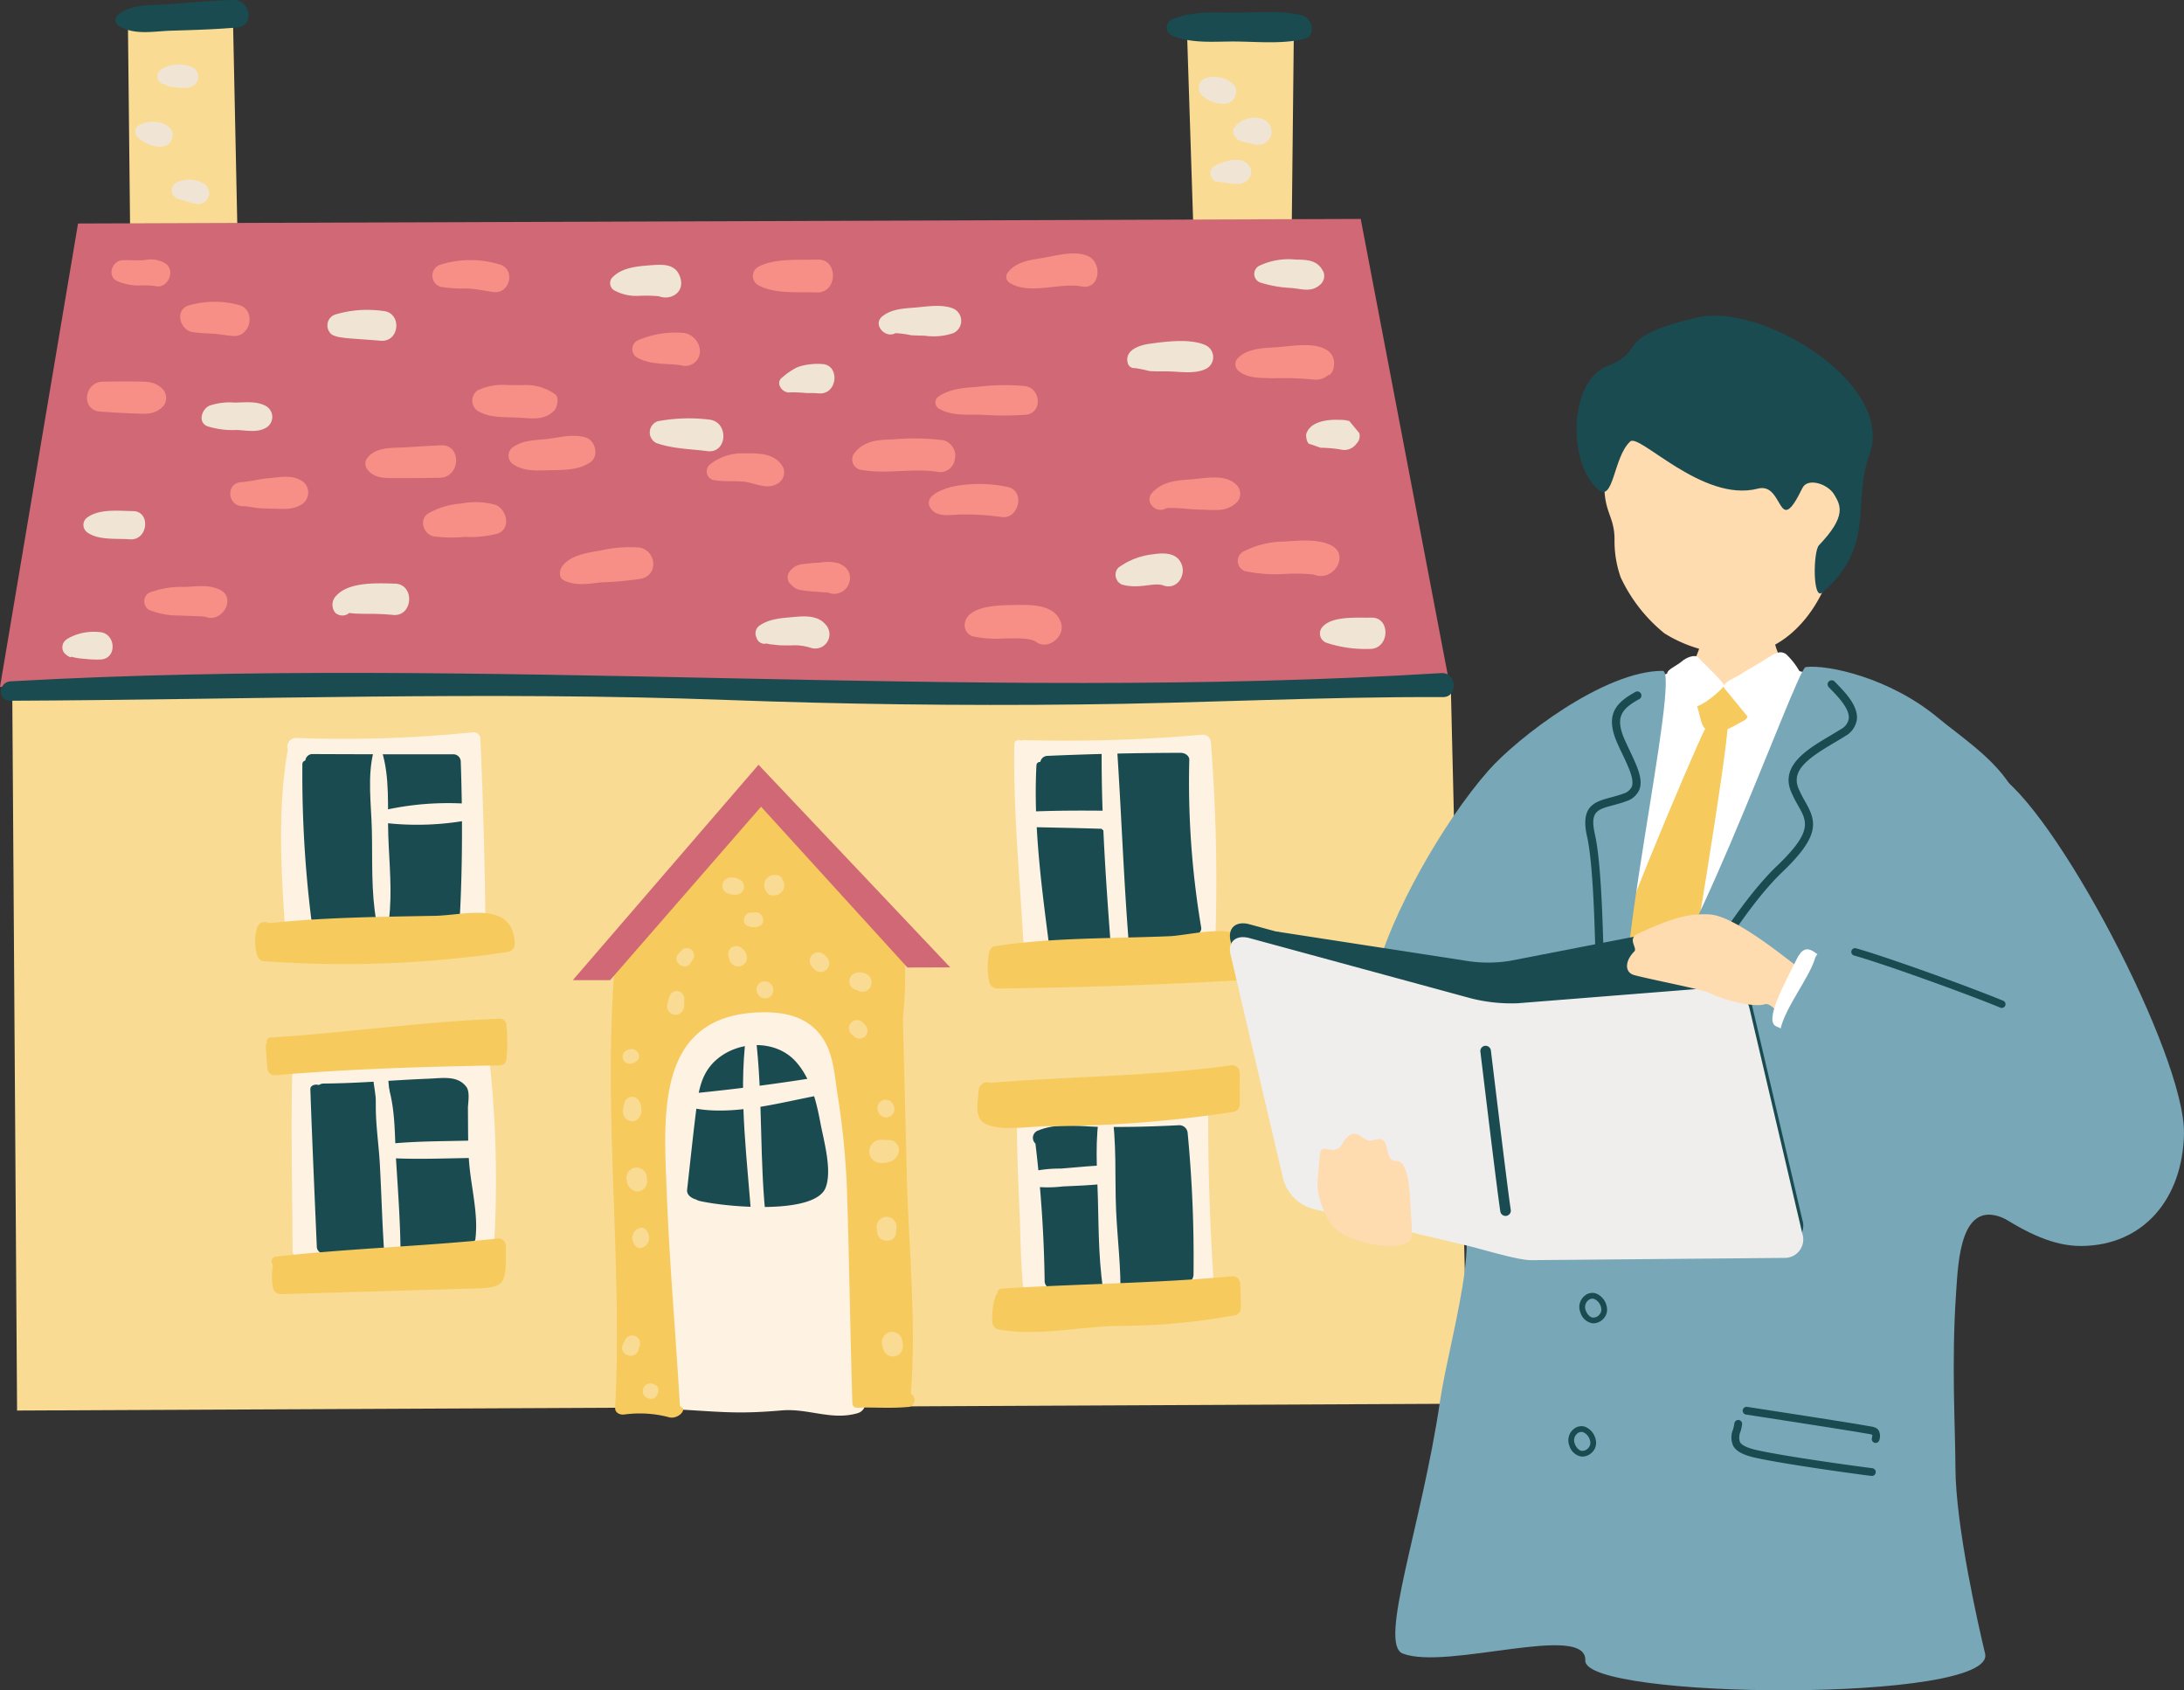 <svg xmlns="http://www.w3.org/2000/svg" width="309.922" height="239.794" viewBox="0 0 309.922 239.794">
  <rect x="0" y="0" width="309.922" height="239.794" fill="#333333" stroke="none"/>
  <g id="merit6" transform="translate(0)">
    <path id="パス_28064" data-name="パス 28064" d="M18.136,1.693l.324,30.545H33.681L33.033,1.421Z" fill="#f9db93"/>
    <path id="パス_28065" data-name="パス 28065" d="M168.4,3.209l15.221-.324L183.3,32.679l-13.925.648Z" fill="#f9db93"/>
    <path id="パス_28066" data-name="パス 28066" d="M1.73,96.478,2.422,200.11l205.894-.972L205.894,98.1Z" fill="#f9db93"/>
    <path id="パス_28067" data-name="パス 28067" d="M11.074,31.708,0,97.449l205.894.648-12.8-67.036Z" fill="#d16876"/>
    <g id="グループ_4024" data-name="グループ 4024">
      <g id="グループ_4240" data-name="グループ 4240">
        <path id="パス_28068" data-name="パス 28068" d="M171.485,154.816a1.137,1.137,0,0,0-.9-1.04,19.277,19.277,0,0,0-6.539.778q-8.248.393-16.517.379c-.884-.03-1.768-.039-2.662,0a1.124,1.124,0,0,0-.505,2.079c-.165,5.207.146,10.454.35,15.661.107,2.7.117,5.45.34,8.151.068.855-.068,1.9.593,2.594,1.574,1.633,6.121.447,8.131.379,5.8-.213,11.591-.388,17.391-.592a1.166,1.166,0,0,0,1.059-1.234c-.583-9.045-.874-18.09-.738-27.155" fill="#fef2e2"/>
        <path id="パス_28069" data-name="パス 28069" d="M171.835,105.286a1.15,1.15,0,0,0-1.205-1.058,222.224,222.224,0,0,1-25.318.767,1.039,1.039,0,0,0-.437.069.621.621,0,0,0-.933.485c-.175,9.512.787,19.139,1.312,28.632a1.033,1.033,0,0,0,1.01.991,161.466,161.466,0,0,0,25.095.766,1.163,1.163,0,0,0,1.059-1.2,254.714,254.714,0,0,0-.583-29.449" fill="#fef2e2"/>
        <path id="パス_28070" data-name="パス 28070" d="M119.925,139.563c-8.793,1.263-17.566,1.564-26.407,2.157-.835.058-.8,1.312-.087,1.535-1.049,9.035.068,18.809.466,27.874.408,9.3.991,18.6,1.661,27.883.049.748.721.938,1.429.981,5.916.36,8.1.6,13.912.1,3.808-.332,7.083,1.476,10.813.388a1.493,1.493,0,0,0,1.079-1.593,1.054,1.054,0,0,0,.311-.8,513.761,513.761,0,0,0-2.021-57.486,1.11,1.11,0,0,0-1.156-1.04" fill="#fef2e2"/>
        <path id="パス_28071" data-name="パス 28071" d="M68.954,150.221a1.7,1.7,0,0,0-1.17-1.282c-2.563-1.04-6.733.019-9.458.33-4.018.466-7.964,1.02-11.981,1.127-.54.01-1.079.019-1.628.019-.458-.009-.915-.009-1.373-.029a1.387,1.387,0,0,0-1.393.739c-.031.048-.392.087-.412.136s-.392.116-.392.174v.01c0,.194.28.408.33.6-.223,8.481.029,16.972.039,25.454a1,1,0,0,0,1,.923c8.808.01,17.659.029,26.466.01a1.143,1.143,0,0,0,1.09-1.127,156.517,156.517,0,0,0-.539-26.193,1.162,1.162,0,0,0-.579-.894" fill="#fef2e2"/>
        <path id="パス_28072" data-name="パス 28072" d="M68.889,131.586q-.117-13.378-.719-26.747a.967.967,0,0,0-.952-.961,181.829,181.829,0,0,1-25.076.816,1.243,1.243,0,0,0-1.3,1.651c-1.4,7.947-1,16.361-.456,24.367a.908.908,0,0,0,.845.923q13.348.641,26.708.864a.953.953,0,0,0,.952-.913" fill="#fef2e2"/>
        <path id="パス_28073" data-name="パス 28073" d="M168.529,160.684a1.184,1.184,0,0,0-1.254-1.049c-3.786.194-7.571.291-11.367.223-2.876-.058-5.825-.592-8.533.505a1.1,1.1,0,0,0-.606,1.681c.052.068.1.136.167.2a185.467,185.467,0,0,1,1.307,19.567,1.041,1.041,0,0,0,1.067.972q9.458-.438,18.926-.768a1.2,1.2,0,0,0,1.13-1.214,184.673,184.673,0,0,0-.837-20.121" fill="#194b51"/>
        <path id="パス_28074" data-name="パス 28074" d="M149.849,134.229c6.518-.233,12.935-.9,19.408-1.477.638-.058,1.3-.544,1.2-1.156a123.89,123.89,0,0,1-1.689-23.793c.023-.564-.592-1-1.207-1q-9.441.015-18.861.428a1.065,1.065,0,0,0-1.073.864.5.5,0,0,0-.548.438c-.436,8.209.637,16.574,1.688,24.735a1.059,1.059,0,0,0,1.085.962" fill="#194b51"/>
        <path id="パス_28075" data-name="パス 28075" d="M66.4,157.294c-.011-.67.339-2.361-.218-3.1-1.234-1.642-3.341-1.244-5.274-1.166-4.989.194-9.967.661-14.946.69a1.228,1.228,0,0,0-.71.213c-.5-.174-1.234.039-1.212.6.262,7.452.6,14.9.918,22.355a.959.959,0,0,0,.982.923c6.2.078,14.914.9,20.722-1.282.349-.136.754-.379.8-.748.469-3.712-.742-7.792-.939-11.542-.12-2.322-.1-4.635-.12-6.947" fill="#194b51"/>
        <path id="パス_28076" data-name="パス 28076" d="M44.982,131.009c6.421.1,12.8-.082,19.2-.54a1.075,1.075,0,0,0,1.1-1c.357-7.147.346-14.3.1-21.452a1.052,1.052,0,0,0-1.07-1.009q-9.949.015-19.91-.031a1.008,1.008,0,0,0-1.07.918.515.515,0,0,0-.423.51,166.137,166.137,0,0,0,1.259,21.941.888.888,0,0,0,.814.663" fill="#194b51"/>
        <path id="パス_28077" data-name="パス 28077" d="M55.1,118.5c-.133-3.957.268-8.236-.944-12.027-.195-.611-1-.394-1.136.123-.917,3.552-.337,7.511-.251,11.164.1,4.289-.127,8.727.639,12.946.2,1.071,1.661.754,1.78-.19.5-3.951.045-8.043-.088-12.016" fill="#fef2e2"/>
        <path id="パス_28078" data-name="パス 28078" d="M66.468,114.037a41.547,41.547,0,0,0-12.105.935.9.9,0,0,0,.183,1.766,40.467,40.467,0,0,0,11.807-.369c1.19-.22,1.547-2.228.115-2.332" fill="#fef2e2"/>
        <path id="パス_28079" data-name="パス 28079" d="M56.218,164.79c-.249-3.879-.047-8.039-1.472-11.678a.55.55,0,0,0-1.05.093c-.831,3.788-.026,7.918.194,11.774.256,4.5.351,9.02.686,13.516a1.139,1.139,0,0,0,2.272-.157c-.017-4.516-.341-9.041-.63-13.548" fill="#fef2e2"/>
        <path id="パス_28080" data-name="パス 28080" d="M67.544,161.791c-4,.123-8.051.069-12.032.451a1.033,1.033,0,0,0,.052,2.064c4.07.2,8.186,0,12.26-.041,1.591-.016,1.322-2.523-.28-2.474" fill="#fef2e2"/>
        <path id="パス_28081" data-name="パス 28081" d="M55.11,153.278c-.116-1.384-2.335-1.244-2.124.08.259,1.623.451,3.248.568,4.887a15.848,15.848,0,0,0,.46,4.4.384.384,0,0,0,.695.08c1.267-2.609.636-6.65.4-9.45" fill="#fef2e2"/>
        <path id="パス_28082" data-name="パス 28082" d="M158.558,106.778a1.117,1.117,0,0,0-2.228.133c-.032,9.372.657,18.788,1.363,28.129.125,1.655,2.694,1.315,2.558-.339-.765-9.3-1.086-18.614-1.693-27.923" fill="#fef2e2"/>
        <path id="パス_28083" data-name="パス 28083" d="M157.384,115.025c-3.9-.051-7.8-.044-11.7.135a1.086,1.086,0,0,0,.1,2.169c3.512.074,7.023.138,10.534.248a1.182,1.182,0,0,0,2.054-.483q.063-.3.124-.609a1.3,1.3,0,0,0-1.112-1.46" fill="#fef2e2"/>
        <path id="パス_28084" data-name="パス 28084" d="M158.381,171.691c-.207-4.729.13-9.667-.666-14.328-.164-.967-1.429-.723-1.591.1-.8,4.1-.436,8.465-.325,12.622.128,4.8.087,9.786,1.038,14.5.261,1.3,2.1.74,2.143-.407.144-4.155-.418-8.337-.6-12.491" fill="#fef2e2"/>
        <path id="パス_28085" data-name="パス 28085" d="M156.027,165.353c-1.843.1-3.682.293-5.522.431a18.192,18.192,0,0,0-4.842.609.942.942,0,0,0-.029,1.8,18,18,0,0,0,5.19.122c1.782-.08,3.571-.146,5.347-.318,1.623.251,1.9-2.749-.144-2.644" fill="#fef2e2"/>
        <path id="パス_28086" data-name="パス 28086" d="M174.876,181.058c-10.92,1.02-21.85,1.059-32.79,1.759a.588.588,0,0,0-.524.65,1.015,1.015,0,0,0-.311.506,9.2,9.2,0,0,0-.418,3.633,1.066,1.066,0,0,0,.816.991c5.752,1.02,11.289-.388,17.051-.495a91.258,91.258,0,0,0,16.652-1.535,1.082,1.082,0,0,0,.738-1.079c-.029-1.136-.068-2.273-.107-3.41a1.076,1.076,0,0,0-1.107-1.02" fill="#f6ca5d"/>
        <path id="パス_28087" data-name="パス 28087" d="M148.4,159.771A176.586,176.586,0,0,0,174.9,157.76a1.132,1.132,0,0,0,1.04-1.156c-.01-1.487-.01-2.964-.02-4.45a1.079,1.079,0,0,0-1.137-1.03c-11.425,1.593-22.821,1.555-34.276,2.5a1.19,1.19,0,0,0-1.622,1.049c-.059,1.312-.651,3.6.621,4.547,1.885,1.409,6.811.544,8.9.554" fill="#f6ca5d"/>
        <path id="パス_28088" data-name="パス 28088" d="M175.575,132.655c-1.827-1.292-7.335.058-9.482.155-8.249.36-16.828.166-24.989,1.438a.651.651,0,0,0-.456.331,1.035,1.035,0,0,0-.311.68,10.448,10.448,0,0,0,.019,3.886,1.228,1.228,0,0,0,1.312,1.088q17.051-.189,34.072-1.156a1.239,1.239,0,0,0,1.079-1.3c.019-1.613.3-4.042-1.244-5.12" fill="#f6ca5d"/>
        <path id="パス_28089" data-name="パス 28089" d="M70.706,175.7c-10.512,1.127-21.121,1.389-31.624,2.584a.694.694,0,0,0-.34,1.176,8.156,8.156,0,0,0-.01,3.109,1.106,1.106,0,0,0,1.137,1.03q12.737-.379,25.474-.748c6.383-.175,6.51.136,6.442-6.131a1.065,1.065,0,0,0-1.079-1.02" fill="#f6ca5d"/>
        <path id="パス_28090" data-name="パス 28090" d="M70.978,144.527c-10.891.389-21.773,1.992-32.644,2.672a.528.528,0,0,0-.457.719.963.963,0,0,0-.155.592c.068,1.011.146,2.012.213,3.012a1.064,1.064,0,0,0,1.079,1.02c10.609-.9,21.277-1.224,31.915-1.4a.943.943,0,0,0,.943-.913,25.242,25.242,0,0,0,0-4.761.942.942,0,0,0-.894-.942" fill="#f6ca5d"/>
        <path id="パス_28091" data-name="パス 28091" d="M61.671,129.925c-7.811.146-15.71.214-23.482,1.04a1.17,1.17,0,0,0-1.749.825,6.745,6.745,0,0,0,0,3.517c.077.447.408,1.011.933,1.05a157.531,157.531,0,0,0,34.616-1.3,1.176,1.176,0,0,0,1.059-1.224c-.272-6.131-6.976-3.993-11.377-3.906" fill="#f6ca5d"/>
        <path id="パス_28092" data-name="パス 28092" d="M129.252,197.72c.806-10.192-.321-20.849-.573-31.051q-.277-11.1-.554-22.219a54.653,54.653,0,0,0,.184-9.735c-.145-2.283-.815-3.284-2.409-5-5.548-6.014-12.407-11.406-18.926-16.3a1.187,1.187,0,0,0-1.651.136c-3.964,4.809-8.56,8.987-12.747,13.582-1.652,1.817-3.9,4.023-4.955,6.257-.933,1.992-.622,3.012-.486,4.974-1.486,20.383,1.215,40.932.156,61.354-.03.728.709,1.039,1.3.952a16.236,16.236,0,0,1,6.379.4c.845.233,1.988-.466,1.988-1.175v-.01c0-.136-.472-.3-.482-.5-.583-10.065-1.475-20.13-1.864-30.205-.417-10.872-1.66-25.056,13.146-25.562,3.478-.116,6.811.545,8.891,3.517,1.661,2.381,1.758,5.412,2.215,8.229a110.758,110.758,0,0,1,1.35,14.127c.311,9.919.438,19.548.739,29.477.029,1,.913.71,1.661.71h.01c1.963,0,4.207.116,6.121-.069a1,1,0,0,0,.505-1.885" fill="#f6ca5d"/>
        <path id="パス_28093" data-name="パス 28093" d="M108,114.444,86.579,139.05H81.286l26.354-30.557,27.2,28.745-6.072.019Z" fill="#d16876"/>
        <path id="パス_28094" data-name="パス 28094" d="M204.522,95.49C136.887,99.639,69.15,92.881,1.493,96.658c-1.747.1-1.855,2.763-.06,2.755,33.946-.154,67.71-1.369,101.667-.113q24.932.921,49.874.642c17.254-.164,34.534-1.129,51.784-1.044,2.18.01,1.978-3.544-.236-3.408" fill="#194b51"/>
        <path id="パス_28095" data-name="パス 28095" d="M33.082,0c-3.066.1-6.134.347-9.191.6C21.466.8,18.7.483,16.766,2.093a.956.956,0,0,0-.02,1.5c2.231,1.472,5,.835,7.59.758,3.1-.092,6.211-.185,9.3-.447C36.2,3.684,35.562-.076,33.082,0" fill="#194b51"/>
        <path id="パス_28096" data-name="パス 28096" d="M184.764,2.182c-2.869-.7-6-.427-8.945-.395-3.166.033-6.657-.312-9.591,1.012a1.245,1.245,0,0,0,.152,2.262c2.756,1.175,6.063.8,9.016.828,3.183.031,6.524.375,9.631-.358,1.8-.424,1.246-2.98-.263-3.349" fill="#194b51"/>
        <path id="パス_28097" data-name="パス 28097" d="M116.424,159.316c-.55-2.87-1.3-6.312-3.552-8.771-2.756-3.006-7.891-2.96-11.059-.33-2.36,1.958-2.681,4.6-3,7.1-.483,3.82-.873,7.648-1.308,11.47-.077.681.529,1.179,1.293,1.392a1.393,1.393,0,0,0,.459.193c3.805.886,16.4,2.017,17.907-1.886.944-2.44-.262-6.663-.742-9.167" fill="#194b51"/>
        <path id="パス_28098" data-name="パス 28098" d="M107.229,146.96c-.088-.716-1.245-.917-1.35-.106-1.151,8.906.258,18.273.836,27.18.087,1.328,2.235,1.028,2.07-.326-1.08-8.878-.474-17.906-1.556-26.748" fill="#fef2e2"/>
        <path id="パス_28099" data-name="パス 28099" d="M116.451,152.753c-6.54,1.069-12.934,1.871-19.527,2.5a.79.79,0,0,0-.078,1.555c6.175,1.982,14-.5,20.159-1.562,1.619-.279,1.062-2.754-.554-2.49" fill="#fef2e2"/>
        <path id="パス_28124" data-name="パス 28124" d="M184.685,140.268a6.393,6.393,0,0,0-5.49.712,1.127,1.127,0,0,0-.148,1.571,4.632,4.632,0,0,0,2.768,1.3A6.509,6.509,0,0,0,184.2,144a2.014,2.014,0,0,0,1.668-1.67,1.963,1.963,0,0,0-1.183-2.059" fill="#f0e5d5"/>
        <path id="パス_28125" data-name="パス 28125" d="M197.923,140.565c-.248-.088-.492-.209-.748-.274a2.911,2.911,0,0,0-.894-.005,11.352,11.352,0,0,0-1.4.243,1.712,1.712,0,0,0-1.045,2.178,1.757,1.757,0,0,0,2.178,1.045c.054-.012.087-.021.116-.028l.122-.013c.175-.021.347-.038.522-.055l.175-.01a1.672,1.672,0,0,0,.738-.237,1.631,1.631,0,0,0,.236-.043,1.465,1.465,0,0,0,1.068-1.4,1.517,1.517,0,0,0-1.064-1.4" fill="#f0e5d5"/>
        <path id="パス_28126" data-name="パス 28126" d="M184.941,147.521a3.469,3.469,0,0,0-1.8.078,9.441,9.441,0,0,0-1.09.518,1.308,1.308,0,0,0,.548,2.445,18.586,18.586,0,0,0,2.055.146,1.623,1.623,0,0,0,1.524-1.467,1.6,1.6,0,0,0-1.232-1.72" fill="#f0e5d5"/>
        <path id="パス_28131" data-name="パス 28131" d="M189.664,164.563c-1.621-.885-4.18-.494-5.795.3a2.41,2.41,0,0,0-1.388,1.533,1.743,1.743,0,0,0,.031.846,10.606,10.606,0,0,0,.766.923c.039.386,1.943.578,2.307.6s.752.037,1.13.038a5.952,5.952,0,0,0,2.683-.349,2.156,2.156,0,0,0,.266-3.885" fill="#f0e5d5"/>
        <path id="パス_28132" data-name="パス 28132" d="M197.963,164.52a3.524,3.524,0,0,0-2.519.485,1.892,1.892,0,0,0-.894,1.519,1.53,1.53,0,0,0,.352.926,3.064,3.064,0,0,0,.293.28c-.1-.038-.059,0,.135.12a1.271,1.271,0,0,0,.593.266c.191.048.385.079.578.112a5.613,5.613,0,0,0,1.437.1,1.914,1.914,0,0,0,1.66-1.894,1.945,1.945,0,0,0-1.635-1.916" fill="#f0e5d5"/>
        <path id="パス_28133" data-name="パス 28133" d="M195.035,170.212a3.156,3.156,0,0,0-3.841,1.725c-.469.962.731,1.795,1.573,1.436a3.758,3.758,0,0,1,1.865-.364,1.433,1.433,0,0,0,.4-2.8" fill="#f0e5d5"/>
        <path id="パス_28138" data-name="パス 28138" d="M104.835,124.706a2.36,2.36,0,0,0-1.412-.184,1.151,1.151,0,0,0-.453,2.049,2.63,2.63,0,0,0,1.677.344,1.154,1.154,0,0,0,.935-1.033,1.194,1.194,0,0,0-.747-1.176" fill="#f9db93"/>
        <path id="パス_28139" data-name="パス 28139" d="M110.2,124.135h-.486a1.456,1.456,0,0,0-1.269,1.354c-.046.6.448,1.533,1.091,1.533h.486a1.457,1.457,0,0,0,1.27-1.355c.045-.6-.449-1.532-1.092-1.532" fill="#f9db93"/>
        <path id="パス_28140" data-name="パス 28140" d="M107.109,129.436a1.555,1.555,0,0,1-.432.037c-1.093-.15-1.605,1.555-.511,1.919a2.19,2.19,0,0,0,1.52.023c1.14-.408.557-2.12-.577-1.979" fill="#f9db93"/>
        <path id="パス_28141" data-name="パス 28141" d="M113.017,132.053c-.062,0-.05.1.012.1s.05-.1-.012-.1" fill="#f9db93"/>
        <path id="パス_28142" data-name="パス 28142" d="M105.971,135.58a1.813,1.813,0,0,0-.862-1.169,1.137,1.137,0,0,0-1.676,1.4c.028.077.043.231.068.315a1.3,1.3,0,0,0,1.506.964,1.274,1.274,0,0,0,.964-1.505" fill="#f9db93"/>
        <path id="パス_28143" data-name="パス 28143" d="M96.662,134.883c-.151.164-.305.325-.447.5-.893,1.073.968,2.447,1.751,1.281.118-.175.223-.358.33-.54a1.025,1.025,0,0,0-1.634-1.237" fill="#f9db93"/>
        <path id="パス_28144" data-name="パス 28144" d="M97.1,141.771a1.083,1.083,0,0,0-.811-1.144,1.064,1.064,0,0,0-1.249.637,9.236,9.236,0,0,0-.381,1.415,1.215,1.215,0,0,0,1.12,1.287,1.233,1.233,0,0,0,1.288-1.121,7,7,0,0,0,.033-1.074" fill="#f9db93"/>
        <path id="パス_28145" data-name="パス 28145" d="M109.642,140l-.081-.162a1.174,1.174,0,0,0-2.112,1.022l.081.162A1.174,1.174,0,0,0,109.642,140" fill="#f9db93"/>
        <path id="パス_28146" data-name="パス 28146" d="M117.383,135.869a3.454,3.454,0,0,0-.6-.555,1.2,1.2,0,0,0-1.575.2,1.218,1.218,0,0,0-.015,1.587,3.312,3.312,0,0,0,.591.586,1.215,1.215,0,0,0,1.594-.213,1.237,1.237,0,0,0,.008-1.608" fill="#f9db93"/>
        <path id="パス_28147" data-name="パス 28147" d="M121.5,138.007a1.263,1.263,0,0,0-.974,1.321,1.247,1.247,0,0,0,1.059,1.128c.075.037.152.074.228.109a1.3,1.3,0,0,0,.878.093,1.257,1.257,0,0,0,.96-1.089c.214-1.263-1.222-1.839-2.151-1.562" fill="#f9db93"/>
        <path id="パス_28148" data-name="パス 28148" d="M122.846,145.5l-.354-.381a1.174,1.174,0,0,0-1.62-.138,1.158,1.158,0,0,0-.138,1.621l.589.54a1.13,1.13,0,0,0,1.523-1.642" fill="#f9db93"/>
        <path id="パス_28149" data-name="パス 28149" d="M90.462,155.9a1.114,1.114,0,0,0-1.8.412c-.208.793-.473,1.369-.07,2.076a1.312,1.312,0,0,0,.713.616c1.091.368,1.786-.719,1.714-1.687a2.1,2.1,0,0,0-.558-1.417" fill="#f9db93"/>
        <path id="パス_28150" data-name="パス 28150" d="M91.731,166.7a1.456,1.456,0,0,0-1.775-1.015,1.473,1.473,0,0,0-1.016,1.775,1.747,1.747,0,0,0,1.113,1.5,1.284,1.284,0,0,0,1.271-.275c.642-.556.528-1.237.407-1.981" fill="#f9db93"/>
        <path id="パス_28151" data-name="パス 28151" d="M91.107,174.173h-.162a1.464,1.464,0,0,0-1.216,1.339c-.052.557.4,1.548,1.007,1.548H90.9a1.464,1.464,0,0,0,1.216-1.339c.053-.557-.4-1.548-1.006-1.548" fill="#f9db93"/>
        <path id="パス_28152" data-name="パス 28152" d="M89.571,148.828a2.793,2.793,0,0,0-.6.135,1.031,1.031,0,0,0-.532,1.349,1.042,1.042,0,0,0,1.348.531,2.616,2.616,0,0,0,.506-.276c.87-.572.173-1.805-.723-1.739" fill="#f9db93"/>
        <path id="パス_28153" data-name="パス 28153" d="M126.573,161.788a2.858,2.858,0,0,0-.863-.056c-.082,0-.705-.06-.349,0a1.651,1.651,0,0,0-.707,3.226c1.111.182,2.543-.189,2.858-1.441a1.412,1.412,0,0,0-.939-1.727" fill="#f9db93"/>
        <path id="パス_28154" data-name="パス 28154" d="M126.907,157.121l-.054-.162a1.224,1.224,0,0,0-1.39-.934,1.191,1.191,0,0,0-.935,1.39c.018.054.036.108.055.162a1.223,1.223,0,0,0,1.39.934,1.191,1.191,0,0,0,.934-1.39" fill="#f9db93"/>
        <path id="パス_28155" data-name="パス 28155" d="M125.833,172.628a1.423,1.423,0,0,0-1.429,1.394,7.6,7.6,0,0,0,.1.988c.236,1.268,2.352,1.393,2.612.074a7.255,7.255,0,0,0,.116-1.027,1.428,1.428,0,0,0-1.394-1.429" fill="#f9db93"/>
        <path id="パス_28156" data-name="パス 28156" d="M88.66,190.163c-.105.214-.214.425-.3.648-.549,1.409,1.659,2.2,2.206.8.083-.213.142-.432.206-.652a1.128,1.128,0,0,0-2.111-.794" fill="#f9db93"/>
        <path id="パス_28157" data-name="パス 28157" d="M93.331,196.739a.7.7,0,0,0-.4-.272l.005,0a1.1,1.1,0,0,0-1.721,1.067c.145.859,1.473,1.308,1.961.46a1.2,1.2,0,0,0,.151-1.253" fill="#f9db93"/>
        <path id="パス_28158" data-name="パス 28158" d="M128.154,190.879l-.054-.39c-.026-.16-.063-.319-.1-.478a1.471,1.471,0,0,0-1.792-1.018,1.493,1.493,0,0,0-1.018,1.793,2.4,2.4,0,0,0,.3.95,1.412,1.412,0,0,0,1.745.6,1.4,1.4,0,0,0,.679-.565l.147-.333q.076-.61.048-.271t.043-.288" fill="#f9db93"/>
        <path id="パス_28159" data-name="パス 28159" d="M23.515,37.4a4,4,0,0,0-3-.5c-1.062.1-2.108-.04-3.166.023-1.465.087-2.2,2.295-.7,2.963a8.109,8.109,0,0,0,3,.623,12.067,12.067,0,0,1,2.4.076c1.723.459,2.92-2.174,1.459-3.182" fill="#f78f86"/>
        <path id="パス_28160" data-name="パス 28160" d="M33.891,43.268a13.208,13.208,0,0,0-7.151.079c-1.973.629-1.218,3.439.526,3.749,1.052.188,2.163.179,3.228.266.87.071,1.73.25,2.6.306,2.518.161,3.29-3.714.8-4.4" fill="#f78f86"/>
        <path id="パス_28161" data-name="パス 28161" d="M23.2,55.324c-1.211-1.331-2.518-1.17-4.2-1.2-1.472-.029-2.94,0-4.412.024-2.683.05-3.145,4.055-.357,4.244,1.519.1,3.034.206,4.556.254,1.732.054,3.071.3,4.382-1.024a1.875,1.875,0,0,0,.028-2.295" fill="#f78f86"/>
        <path id="パス_28162" data-name="パス 28162" d="M62.59,63.175c-1.667.076-3.331.178-5,.282-1.888.117-4.351-.117-5.542,1.628a1.3,1.3,0,0,0,.116,1.54c1.015,1.375,2.852,1.185,4.4,1.2,1.952.016,3.906-.011,5.857-.05,2.967-.06,3.111-4.731.17-4.6" fill="#f78f86"/>
        <path id="パス_28163" data-name="パス 28163" d="M78.735,55.906a7.125,7.125,0,0,0-4.662-1.264c-.642,0-1.287-.024-1.929-.012a8.553,8.553,0,0,0-4.379.75,1.792,1.792,0,0,0-.107,2.824c1.626,1.077,3.7.957,5.6,1.03,1.992.077,3.964.548,5.441-1.047.375-.4.7-1.912.035-2.281" fill="#f78f86"/>
        <path id="パス_28164" data-name="パス 28164" d="M83.138,62.076c-1.811-.574-3.712,0-5.566.207-1.781.2-3.528.149-4.973,1.31a1.5,1.5,0,0,0,.027,2.125c1.546,1.187,3.427,1.041,5.307.992,2.027-.053,4.076.035,5.808-1.107,1.294-.853.778-3.089-.6-3.527" fill="#f78f86"/>
        <path id="パス_28165" data-name="パス 28165" d="M70.33,71.626a10.52,10.52,0,0,0-4.9-.187,10.8,10.8,0,0,0-4.648,1.4c-1.385.82-.685,2.992.749,3.248a19.732,19.732,0,0,0,4.486.077,14.57,14.57,0,0,0,4.626-.477c1.926-.706,1.265-3.44-.313-4.059" fill="#f78f86"/>
        <path id="パス_28166" data-name="パス 28166" d="M90.632,77.67a18.8,18.8,0,0,0-5.509.449c-1.841.317-4.007.6-5.263,2.11-.486.584-.666,1.73.213,2.135,1.74.8,3.423.451,5.272.25A47.251,47.251,0,0,0,91,82.1c2.556-.6,2.088-4.107-.364-4.431" fill="#f78f86"/>
        <path id="パス_28167" data-name="パス 28167" d="M31.23,83.682c-1.622-.794-3.272-.483-5.039-.415a12.87,12.87,0,0,0-5.018.821,1.407,1.407,0,0,0-.038,2.418,10.564,10.564,0,0,0,4.236.811l1.9.074,1.27.047q.417.045.562.045c2.375,1,4.51-2.633,2.124-3.8" fill="#f78f86"/>
        <path id="パス_28168" data-name="パス 28168" d="M116.018,36.829c-2.7.1-6.017-.25-8.456,1.047a1.5,1.5,0,0,0,.025,2.576c2.347,1.292,5.684.938,8.3,1.033,3.019.109,3.111-4.769.135-4.656" fill="#f78f86"/>
        <path id="パス_28169" data-name="パス 28169" d="M71.027,37.556a14.267,14.267,0,0,0-8.583.008,1.644,1.644,0,0,0,.149,3.14,20.269,20.269,0,0,0,3.772.222c1.259.068,2.448.35,3.691.508,2.244.284,3.142-3.1.971-3.878" fill="#f78f86"/>
        <path id="パス_28170" data-name="パス 28170" d="M145.487,54.774a30.781,30.781,0,0,0-6.727.1c-1.967.153-4,.253-5.647,1.428a1.026,1.026,0,0,0,.237,1.735c1.751.979,3.972.761,5.918.8a44.945,44.945,0,0,0,6.335,0c2.366-.288,2.106-3.732-.116-4.061" fill="#f78f86"/>
        <path id="パス_28171" data-name="パス 28171" d="M133.94,62.467a32.606,32.606,0,0,0-7.091-.137c-2.232.069-4.342.135-5.723,2.129a1.478,1.478,0,0,0,.885,2.155c3.632.745,7.572-.277,11.231.355A2.093,2.093,0,0,0,135.5,65.13l.057-.381a2.29,2.29,0,0,0-1.621-2.282" fill="#f78f86"/>
        <path id="パス_28172" data-name="パス 28172" d="M143.046,69.1a19.121,19.121,0,0,0-7.57-.124c-1.04.193-4.627,1.219-3.438,3.1.841,1.328,2.749.982,4.077.916a37.437,37.437,0,0,1,6.077.364c2.416.27,3.3-3.708.854-4.251" fill="#f78f86"/>
        <path id="パス_28173" data-name="パス 28173" d="M111.156,66.364c-1.017-2.019-3.372-2.087-5.422-2.043a7.354,7.354,0,0,0-5.042,1.619,1.273,1.273,0,0,0,.445,2.139c1.481.29,2.922.108,4.411.255s3.15,1.121,4.565.387a1.848,1.848,0,0,0,1.043-2.357" fill="#f78f86"/>
        <path id="パス_28174" data-name="パス 28174" d="M154.336,36.3c-1.856-.777-4.393-.046-6.3.279-1.821.311-3.885.529-5.039,2.109a.98.98,0,0,0,.166,1.359c2.8,1.918,7.154-.016,10.347.59,2.623.5,2.985-3.432.822-4.337" fill="#f78f86"/>
        <path id="パス_28175" data-name="パス 28175" d="M188.186,49.607c-1.764-1.093-4.858-.5-6.853-.361-1.851.127-4.25.123-5.626,1.519a1.229,1.229,0,0,0,.113,1.907c1.346,1.067,3.2.923,4.845.991a48.076,48.076,0,0,1,5.649.167,2.61,2.61,0,0,0,2.265-.722c.006.054.012.109.019.163a1.9,1.9,0,0,0,.7-1.529,2.1,2.1,0,0,0-1.113-2.135" fill="#f78f86"/>
        <path id="パス_28176" data-name="パス 28176" d="M175.37,68.689c-1.678-1.483-4.348-.824-6.433-.673-2.064.15-3.876.284-5.369,1.813-1.323,1.355.529,3.166,1.967,2.254,1.6-.089,3.246.19,4.849.215,2,.032,3.7.4,5.206-1.107a1.8,1.8,0,0,0-.22-2.5" fill="#f78f86"/>
        <path id="パス_28177" data-name="パス 28177" d="M188.818,77.324c-1.92-.914-4.46-.618-6.534-.5a12.958,12.958,0,0,0-5.933,1.472,1.52,1.52,0,0,0,.393,2.743,20.944,20.944,0,0,0,5.38.4,25.105,25.105,0,0,1,4.287.066c2.791,1.17,5.264-2.824,2.407-4.184" fill="#f78f86"/>
        <path id="パス_28178" data-name="パス 28178" d="M150.571,88.388c-.894-2.805-4.5-2.592-6.931-2.551-1.906.033-6.236.072-6.718,2.53a1.645,1.645,0,0,0,1.2,1.925,16.192,16.192,0,0,0,4.373.283c1.1.021,3.643-.18,4.558.5,1.675,1.238,4.119-.807,3.521-2.683" fill="#f78f86"/>
        <path id="パス_28179" data-name="パス 28179" d="M42.958,68.305c-1.5-1-3.047-.613-4.769-.47-1.336.111-2.66.48-3.978.571-2.217.153-1.94,3.4.235,3.407.83,0,1.707.264,2.553.3.59.024,1.182.042,1.772.055,1.559.033,2.9.208,4.227-.743a1.984,1.984,0,0,0-.04-3.119" fill="#f78f86"/>
        <path id="パス_28180" data-name="パス 28180" d="M119.571,80.207l-.075-.05a2.936,2.936,0,0,0-.393-.211,5.686,5.686,0,0,0-2.722-.127,22.115,22.115,0,0,0-2.314.2,2.6,2.6,0,0,0-2.185,1.328,1.509,1.509,0,0,0,.042,1.219c.058.124,1.013,1.087,1.057.88-.063.293,2.369.476,2.812.5l.782.051c.027,0,1.155.165.623-.1a2.213,2.213,0,0,0,3.4-1.746l.016.024a2.07,2.07,0,0,0-1.046-1.975" fill="#f78f86"/>
        <path id="パス_28181" data-name="パス 28181" d="M96.841,47.217a13.528,13.528,0,0,0-6.406,1.1,1.4,1.4,0,0,0-.045,2.4c1.927,1.07,4.1.813,6.19,1.085a2.072,2.072,0,0,0,2.385-.8c1.044-1.537-.336-3.72-2.124-3.785" fill="#f78f86"/>
        <path id="パス_28182" data-name="パス 28182" d="M54.37,44.121a15.814,15.814,0,0,0-6.851.516,1.64,1.64,0,0,0-.6,2.672c-.017,0,.007.02.075.07a1.357,1.357,0,0,0,.212.148l.042.029c.083.037.17.062.254.093.047.015.082.042.132.054l-.028-.017a3.628,3.628,0,0,0,.629.152,17.376,17.376,0,0,0,1.775.2c1.333.1,2.665.189,4,.3,2.723.236,3.083-3.971.366-4.226" fill="#f0e5d5"/>
        <path id="パス_28183" data-name="パス 28183" d="M37.681,57.576c-1.292-.705-2.951-.475-4.391-.462a8.836,8.836,0,0,0-3.577.442c-1.076.488-1.7,2.351-.272,2.921A11.986,11.986,0,0,0,33.585,61c1.3.047,2.736.378,3.94-.2a1.78,1.78,0,0,0,.156-3.228" fill="#f0e5d5"/>
        <path id="パス_28184" data-name="パス 28184" d="M18.884,72.507c-2.084-.02-4.91-.385-6.633,1.013a1.3,1.3,0,0,0,.165,2.031c1.593,1.125,4.13.808,6,.958,2.621.209,3.014-3.978.465-4" fill="#f0e5d5"/>
        <path id="パス_28185" data-name="パス 28185" d="M56.044,82.8c-2.459-.065-6.487-.3-8.315,1.7a1.812,1.812,0,0,0-.163,2.421,1.5,1.5,0,0,0,2.027.008c.048.056.141.086.322.067a7.588,7.588,0,0,0,.953.063c.519.024,1.035.023,1.554.022,1.126,0,2.242.053,3.363.158,2.852.267,3.121-4.362.259-4.437" fill="#f0e5d5"/>
        <path id="パス_28186" data-name="パス 28186" d="M100.616,59.524a23.877,23.877,0,0,0-7.3.242,1.684,1.684,0,0,0-.22,3.068c2.351.847,4.829.848,7.286,1.166,2.85.369,3.112-4.18.238-4.476" fill="#f0e5d5"/>
        <path id="パス_28187" data-name="パス 28187" d="M135.3,43.784c-1.644-.675-3.665-.294-5.413-.154-1.635.131-3.405.195-4.705,1.271-1.377,1.138.444,3.182,1.893,2.36a13.9,13.9,0,0,1,2.229.3c.637.039,1.275.048,1.912.064a8.768,8.768,0,0,0,4.047-.356,1.915,1.915,0,0,0,.037-3.484" fill="#f0e5d5"/>
        <path id="パス_28188" data-name="パス 28188" d="M116.588,51.644a7.652,7.652,0,0,0-1.6.04,7.305,7.305,0,0,0-1.821.408,9.657,9.657,0,0,0-2.134,1.434c-1.11.764-.012,2.3,1.081,2.142a18.875,18.875,0,0,1,2.334.093c.585-.006,1.161-.005,1.745.044,2.708.23,3.059-4.125.4-4.161" fill="#f0e5d5"/>
        <path id="パス_28189" data-name="パス 28189" d="M96.6,39.631C96.048,37.3,94,37.5,92.11,37.647c-1.852.147-4.041.359-5.324,1.843a1.207,1.207,0,0,0,.309,1.663,6.535,6.535,0,0,0,3.5.82,21.079,21.079,0,0,1,2.909.051c1.542.623,3.56-.42,3.094-2.393" fill="#f0e5d5"/>
        <path id="パス_28190" data-name="パス 28190" d="M171.1,48.985c-2.153-1-5.658-.534-7.981-.213-1.5.206-3.68.96-3.041,2.872a.952.952,0,0,0,.982.576,20.217,20.217,0,0,1,2.066.422c.933.077,1.9.028,2.831.053,1.673.045,3.5.364,5.064-.311a1.868,1.868,0,0,0,.079-3.4" fill="#f0e5d5"/>
        <path id="パス_28191" data-name="パス 28191" d="M187.811,38.586c-.848-1.739-2.3-1.726-4.038-1.767a9.634,9.634,0,0,0-5.116.906,1.3,1.3,0,0,0,.2,2.363,17.33,17.33,0,0,0,4.47.771c1.617.173,2.877.658,4.157-.61a1.63,1.63,0,0,0,.33-1.663" fill="#f0e5d5"/>
        <path id="パス_28192" data-name="パス 28192" d="M192.88,61.428l-1.406-1.7-.537-.118a6.7,6.7,0,0,0-.826-.049,10.857,10.857,0,0,0-1.7.061c-1.248.179-2.546.606-3.022,1.858-.115.3.025,1.545.57,1.535l1.429.5.5.012c.37.016.741.049,1.11.08a14.221,14.221,0,0,1,1.577.226,2.14,2.14,0,0,0,1.929-.91l.014-.016a1.494,1.494,0,0,0,.366-1.479" fill="#f0e5d5"/>
        <path id="パス_28193" data-name="パス 28193" d="M167.692,80.092c-.633-1.7-2.5-1.694-3.991-1.465a10.2,10.2,0,0,0-4.965,1.879,1.439,1.439,0,0,0-.056,2.008c-.2-.132-.284-.175.079.109l.02.014a1.255,1.255,0,0,0,.644.363.539.539,0,0,1-.089-.052,3.136,3.136,0,0,0,.335.1,7.678,7.678,0,0,0,2.25.084c.951-.052,2.332-.393,3.138-.088,1.889.715,3.249-1.305,2.635-2.954" fill="#f0e5d5"/>
        <path id="パス_28194" data-name="パス 28194" d="M117.288,88.765c-1.078-1.466-2.95-1.391-4.584-1.238-1.748.164-3.626.223-5.064,1.332a1.36,1.36,0,0,0-.38,1.368l.168.441a1.182,1.182,0,0,0,1.377.622,2.648,2.648,0,0,0,.584.121q.579.063,1.158.123c.563.035,1.132.022,1.7.028a7.583,7.583,0,0,1,2.746.321,2.018,2.018,0,0,0,2.3-3.118" fill="#f0e5d5"/>
        <path id="パス_28195" data-name="パス 28195" d="M194.581,87.619c-1.892.06-5.423-.284-6.867,1.265a1.4,1.4,0,0,0,.561,2.32,17.732,17.732,0,0,0,6.049.857c2.893.093,3.085-4.532.257-4.442" fill="#f0e5d5"/>
        <path id="パス_28196" data-name="パス 28196" d="M14.348,89.7a7.561,7.561,0,0,0-4.179.608c-.591.282-1.181.588-1.3,1.3a1.281,1.281,0,0,0,.235,1c.109.15.818.8,1.042.562a7,7,0,0,0,1.005.213c.343.039.681.075,1.025.1a13.953,13.953,0,0,0,2.172.073c2.253-.173,2.1-3.507,0-3.859" fill="#f0e5d5"/>
        <path id="パス_28197" data-name="パス 28197" d="M27.188,9.485a5.132,5.132,0,0,0-2.213-.324A4.553,4.553,0,0,0,23,9.768a1.247,1.247,0,0,0-.654,1.278,1.192,1.192,0,0,0,.468.73c.1.074.866.344.873.19-.135.142-.117.215.056.219a1.746,1.746,0,0,0,.406.092,8.438,8.438,0,0,0,.981.148,6.909,6.909,0,0,0,1.293.034A1.737,1.737,0,0,0,28.1,11.266a1.525,1.525,0,0,0-.915-1.781" fill="#f0e5d5"/>
        <path id="パス_28198" data-name="パス 28198" d="M22.374,17.336a3.923,3.923,0,0,0-2.789.514,1.048,1.048,0,0,0-.17,1.455c.943,1.262,4.5,2.547,5.051.234.312-1.3-.99-2.058-2.092-2.2" fill="#f0e5d5"/>
        <path id="パス_28199" data-name="パス 28199" d="M28.917,26.049a4.089,4.089,0,0,0-3.894-.138,1.253,1.253,0,0,0,.161,2.282c.877.223,1.726.54,2.611.731a1.564,1.564,0,0,0,1.122-2.875" fill="#f0e5d5"/>
        <path id="パス_28200" data-name="パス 28200" d="M170.815,11.193a1.449,1.449,0,0,0-.527,1.957c.8,1.324,4.094,2.5,4.937.624,1.08-2.407-2.81-3.421-4.41-2.581" fill="#f0e5d5"/>
        <path id="パス_28201" data-name="パス 28201" d="M179.348,16.954a3.653,3.653,0,0,0-4.118,1.029c-.6.727.03,1.682.724,1.978a10.378,10.378,0,0,0,1.49.383,3.229,3.229,0,0,0,1.361.177,1.908,1.908,0,0,0,1.635-1.567,1.964,1.964,0,0,0-1.092-2" fill="#f0e5d5"/>
        <path id="パス_28202" data-name="パス 28202" d="M177.118,23.351c-1-1.126-2.943-.611-4.124-.117-.576.241-1.184.576-1.237,1.271-.036.486.463,1.43,1.092,1.27.063-.016,1.3.184,1.556.221a9.527,9.527,0,0,0,1,.093,2.073,2.073,0,0,0,1.736-.631,1.526,1.526,0,0,0-.019-2.107" fill="#f0e5d5"/>
        <path id="パス_28203" data-name="パス 28203" d="M259.266,82.508c-2.56,6.323-7.143,9.787-11.234,10.2a19.27,19.27,0,0,1-11.838-2.857,22.4,22.4,0,0,1-6.219-7.965,15.571,15.571,0,0,1-.866-5.323c.024-4.314-2.622-3.972-.783-12.867.558-2.7.706-8.427,11.67-10.224,9.637-1.58,31.866,8.667,19.27,29.031" fill="#ffdbb0"/>
        <path id="パス_28204" data-name="パス 28204" d="M231.3,62.67c-2.373,2.225-2.3,8.718-4.541,6.756-4.314-3.777-4.182-15.359,1.38-17.519,5.72-2.221.415-3.941,12.714-6.877,8.967-2.141,28.164,9.336,24.422,19.489-2.476,6.717.947,13.044-6.668,19.538-1.422,1.213-1.3-5.922-.477-6.712,3.935-4.122,3.075-5.657,2.146-7.193s-3.772-2.417-4.5-.924c-3.6,7.421-2.563-.886-6.326.092-7.9,2.053-17.017-8.108-18.154-6.65" fill="#194b51"/>
        <path id="パス_28205" data-name="パス 28205" d="M250.385,81.809c-.441.012-6.213.615-6.766.576-.192,1-2.123,8.592-2.568,9.848-2.213,6.248-9.655,12.237-7.985,13.474,6.554,5.661,19.835,9,23.984,3.591,1.908-2.807-4.6-15.525-5.165-17.907-.412-1.747-1.481-8.921-1.5-9.582" fill="#ffdbb0"/>
        <path id="パス_28206" data-name="パス 28206" d="M231.244,98.932c.455-1.534,8.261-5.227,9.368-3.775.863,1.131,3.512,2.768,5.6,1.875,2.343-1,4.086-1.86,4.921-2.265,1.581-.764,9.32,1.953,10.9,2.695.456.181,5.59,7.286,5.98,9.69.408,12.893-2.51,18.414-.27,31.261a36.753,36.753,0,0,0,.323,6.3c.376,3.234,3.168,30.317,3.416,36.035.343,7.874-5.416,35.562-8.809,35.5s-27.316,2.281-31.009,1.986-15,.086-15.041-1.534c-.032-1.262,1.3-56.638,3.679-69.6,3.244-17.482,7.418-31.715,10.937-48.175" fill="#fff"/>
        <path id="パス_28207" data-name="パス 28207" d="M246.793,98.389c-1.212-.787-1.126-1.193-2.879-.928s-3.578,1.188-2.985,3.08c.569,1.817.413,3.057,2.16,3.32,1.44.218,3.309-1.1,4.373-1.619s.986-2.654-.669-3.853" fill="#f6ca5d"/>
        <path id="パス_28208" data-name="パス 28208" d="M255.945,96.431a10.5,10.5,0,0,0-2.488-3.627c-.543-.354-1.087-.455-2.368.378s-2.839,1.676-3.846,2.334c-1.117.729-3.144,1.412-2.516,2.166,1.033,1.243,2.824,3.434,3.513,4.285.426.525,3.179-1.015,5.019-2.163s3.7-1.429,2.686-3.373" fill="#fff"/>
        <path id="パス_28209" data-name="パス 28209" d="M238.685,93.807c.515-.465,1.838-1.069,2.325-.507s2.355,2.286,2.934,3c.545.671.912.837.463,1.309-1.213,1.277-3.61,3.041-4.115,2.532-.858-.867-1.979-1.867-2.586-2.639s-1.1-1.278-1.117-1.954c-.014-.564,1.214-1.007,2.1-1.74" fill="#fff"/>
        <path id="パス_28210" data-name="パス 28210" d="M245.165,102.876c-.031,3.958-5.66,37.448-6.046,40.044s-8.637,9.469-10.406,10.242-2.031-6.786-1.994-10.469c.044-4.3,14.064-37.144,15.223-39.244s3.141-2.054,3.223-.573" fill="#f6ca5d"/>
        <path id="パス_28211" data-name="パス 28211" d="M284.59,172.94c12.958,6.186,16.067-38.465.481-61.843-2.53-3.8-7.053-6.779-9.962-9.187-6.867-5.762-15.758-7.661-18.876-7.277-1.325.164-18.872,50.084-24.613,48.906-3.889-.8,7.047-48.359,4.321-48.367-8.265-.021-20.623,9.481-24.734,14.155-6.5,7.392-13.785,20.4-15.967,28.818-5.248,20.25-1.978,34.464,8.568,32.517,8.563-1.581,2.037,17.971.527,28.2-2.6,17.632-8.809,34.359-5.271,35.724,6.262,2.417,26.119-4.476,25.9.991-.227,5.54,58.418,6.034,56.733-.986-.853-3.557-4.184-17.985-4.209-26.4-.017-5.863-.588-14.717.092-24.773.309-4.568.621-13.53,7.015-10.477" fill="#78a7b7"/>
        <path id="パス_28212" data-name="パス 28212" d="M236.71,146.7a.574.574,0,0,1-.313-.854c.235-.375.631-1.069,1.16-2,2.653-4.642,8.866-15.511,14.577-20.972,5.119-4.895,4.331-6.291,3.024-8.6a16.962,16.962,0,0,1-1.025-2.04c-1.477-3.68,2.413-5.988,5.54-7.841.542-.321,1.074-.637,1.565-.95a2.093,2.093,0,0,0,1.114-1.477c.162-1.4-1.558-3.164-2.586-4.218l-.267-.272a.577.577,0,0,1,.831-.8l.26.269c1.247,1.278,3.133,3.212,2.907,5.156a3.207,3.207,0,0,1-1.64,2.318c-.5.317-1.042.639-1.6.968-3.612,2.141-6.088,3.854-5.058,6.419a16.17,16.17,0,0,0,.959,1.9c1.573,2.782,2.259,4.754-3.23,10-5.592,5.348-11.744,16.114-14.373,20.713-.539.944-.944,1.651-1.183,2.034a.577.577,0,0,1-.666.243" fill="#194b51"/>
        <path id="パス_28213" data-name="パス 28213" d="M227.1,140.025a.577.577,0,0,1-.6-.555c-.018-.492-.035-1.285-.059-2.286-.107-4.733-.331-14.58-1.227-18.51-1-4.37,1.125-4.94,3.371-5.544.555-.149,1.152-.308,1.762-.537a1.9,1.9,0,0,0,1.205-.97c.4-1-.412-2.716-1.357-4.71q-.29-.6-.588-1.25c-1.882-4.112-.514-5.867,2.484-7.508a.577.577,0,0,1,.555,1.011c-2.624,1.437-3.534,2.646-1.99,6.016.2.425.39.837.58,1.237,1.1,2.33,1.979,4.17,1.386,5.636a2.967,2.967,0,0,1-1.869,1.617c-.648.243-1.28.414-1.869.571-2.263.609-3.295.886-2.546,4.176.922,4.042,1.147,13.968,1.256,18.739.023.994.041,1.782.059,2.269a.577.577,0,0,1-.555.6" fill="#194b51"/>
        <path id="パス_28214" data-name="パス 28214" d="M226.06,187.733h-.053a2.161,2.161,0,0,1-1.758-1.59,2.046,2.046,0,0,1,.66-2.341,1.648,1.648,0,0,1,1.62-.283,2.512,2.512,0,0,1,1.488,1.91A1.841,1.841,0,0,1,227.61,187a2,2,0,0,1-1.55.737m-.649-3.292a1.245,1.245,0,0,0-.39,1.445c.2.607.683,1.024,1.008,1.032a1.155,1.155,0,0,0,.953-.44,1.045,1.045,0,0,0,.24-.875,1.74,1.74,0,0,0-.968-1.318.85.85,0,0,0-.843.156" fill="#194b51"/>
        <path id="パス_28215" data-name="パス 28215" d="M224.5,206.642h-.053a2.159,2.159,0,0,1-1.758-1.59,2.044,2.044,0,0,1,.66-2.341,1.648,1.648,0,0,1,1.62-.282,2.509,2.509,0,0,1,1.488,1.909,1.844,1.844,0,0,1-.407,1.569,2.005,2.005,0,0,1-1.55.736m-.649-3.292a1.243,1.243,0,0,0-.389,1.445c.2.607.682,1.024,1.006,1.032a1.124,1.124,0,0,0,.954-.44,1.05,1.05,0,0,0,.241-.875,1.743,1.743,0,0,0-.969-1.318.847.847,0,0,0-.843.156" fill="#194b51"/>
        <path id="パス_28216" data-name="パス 28216" d="M265.63,209.386a.551.551,0,0,0,.044-1.1c-2.378-.294-12.112-1.626-16.331-2.554-1.33-.293-2.146-.674-2.424-1.134a2.01,2.01,0,0,1,.07-1.505,7.068,7.068,0,0,0,.225-1.035.552.552,0,0,0-.488-.609.559.559,0,0,0-.609.487,5.6,5.6,0,0,1-.192.868,2.882,2.882,0,0,0,.051,2.365c.453.748,1.447,1.269,3.131,1.639,4.257.937,14.043,2.277,16.432,2.573a.7.7,0,0,0,.091,0" fill="#194b51"/>
        <path id="パス_28217" data-name="パス 28217" d="M266.184,204.7a.551.551,0,0,0,.518-.449,1.721,1.721,0,0,0-.124-1.347c-.286-.409-.753-.486-1.458-.6l-.469-.08c-1.88-.342-10.4-1.658-14.491-2.291l-2.2-.34a.551.551,0,1,0-.169,1.088l2.205.342c4.089.632,12.6,1.946,14.463,2.285l.484.083a3.581,3.581,0,0,1,.751.167,1.869,1.869,0,0,1-.071.494.55.55,0,0,0,.441.643.526.526,0,0,0,.124.009" fill="#194b51"/>
        <path id="パス_28218" data-name="パス 28218" d="M241.97,147.745c3.439.047,7.106-2.321,7.415,2.813s1.637,14.924-1.628,14.342-6.9,1.542-7.638-1.6-1.263-15.6,1.851-15.56" fill="#a4cced"/>
        <path id="パス_28219" data-name="パス 28219" d="M208.783,139.683a23.322,23.322,0,0,0,6.608.685l28.937-2.3a3.928,3.928,0,0,1,3.929,3l7.52,32.041a2.612,2.612,0,0,1-2.45,3.383l-35.956.323c-1.767.07-7.072-1.561-8.961-2.011l-22.073-5.252a6.113,6.113,0,0,1-4.2-4.071l-7.521-32.041c-.42-1.79.786-2.833,2.68-2.318Z" fill="#194b51"/>
        <path id="パス_28220" data-name="パス 28220" d="M208.568,136.385a19.568,19.568,0,0,0,5.574-.05l23.911-4.64a3.3,3.3,0,0,1,3.558,2.134l9.282,26.009a2.193,2.193,0,0,1-1.725,3.051l-29.949,3.648c-1.467.225-6.044-.637-7.661-.834l-18.9-2.3a5.133,5.133,0,0,1-3.884-3l-9.283-26.008c-.518-1.453.389-2.436,2.017-2.185Z" fill="#194b51"/>
        <path id="パス_28221" data-name="パス 28221" d="M208.783,141.643a23.322,23.322,0,0,0,6.608.685l28.937-2.3a3.928,3.928,0,0,1,3.929,3l7.52,32.041a2.612,2.612,0,0,1-2.45,3.383l-35.956.323c-1.767.07-7.072-1.561-8.961-2.011l-22.073-5.252a6.114,6.114,0,0,1-4.2-4.071L174.616,135.4c-.42-1.79.786-2.833,2.68-2.318Z" fill="#efeeed"/>
        <path id="パス_28222" data-name="パス 28222" d="M213.644,172.5a.87.87,0,0,0,.113-.008.75.75,0,0,0,.629-.854c-.424-2.8-1.759-13.838-2.476-19.77l-.346-2.848a.758.758,0,0,0-.835-.653.749.749,0,0,0-.653.836l.344,2.845c.719,5.94,2.056,17,2.484,19.814a.749.749,0,0,0,.74.638" fill="#194b51"/>
        <path id="パス_28223" data-name="パス 28223" d="M191.816,175.68c-2.069-.828-3.235-1.758-4.3-4.817-.84-2.418-.548-3.164-.2-7.167.153-1.769,2.045.5,3.08-1.31,1.744-3.05,2.835-.647,3.9-.585,1.219.072,2.085-1.1,2.574,1.333s1.3,1.054,2.059,1.894q.942,1.041,1.168,4.9c.174,2.982.278,4.615.267,5.429-.024,1.715-4.589,1.909-8.552.324" fill="#ffdbb0"/>
        <path id="パス_28224" data-name="パス 28224" d="M254.231,136.506c-1.553-1.172-8.277-6.586-11.6-6.776s-5.839.734-10.164,2.712c-1.639.75-.054,2.029-.547,2.53-1.4,1.426-1.364,3,0,3.367,2.478.662,9.748,2.037,10.8,2.579,1.845.956,6.042,2.042,7.719,1.554,1.477-.429,3.828,4.539,6.482,5.985,2.279.62,4.421-4.955,2.756-6.947a42.069,42.069,0,0,0-5.438-5" fill="#ffdbb0"/>
        <path id="パス_28225" data-name="パス 28225" d="M259.754,136.818c-1.91-1.109-3.321-3.8-4.821-.694s-4.77,8.8-2.817,9.514,3.41,3.25,4.629,1.531,4.739-9.347,3.009-10.351" fill="#fff"/>
        <path id="パス_28226" data-name="パス 28226" d="M295.352,176.764c8.871-.062,14.393-6.769,14.568-15.92.212-11.094-18.489-46.6-26.862-51.267-8.42-4.695-1.378,32.018-4.4,30.772-7.942-3.277-19.67-7.61-21.041-4.553-.771,2.829-4.369,7.182-4.994,10.363-.6,3.046,7.416,8.735,14.809,14.212,12.564,9.306,20.276,16.446,27.915,16.393" fill="#78a7b7"/>
        <path id="パス_28227" data-name="パス 28227" d="M284,142.988a.567.567,0,0,1-.137-.036c-5.507-2.259-17.142-6.4-20.751-7.393a.53.53,0,1,1,.28-1.022c3.713,1.018,15.222,5.117,20.873,7.436a.529.529,0,0,1-.265,1.015" fill="#194b51"/>
      </g>
    </g>
  </g>
</svg>
